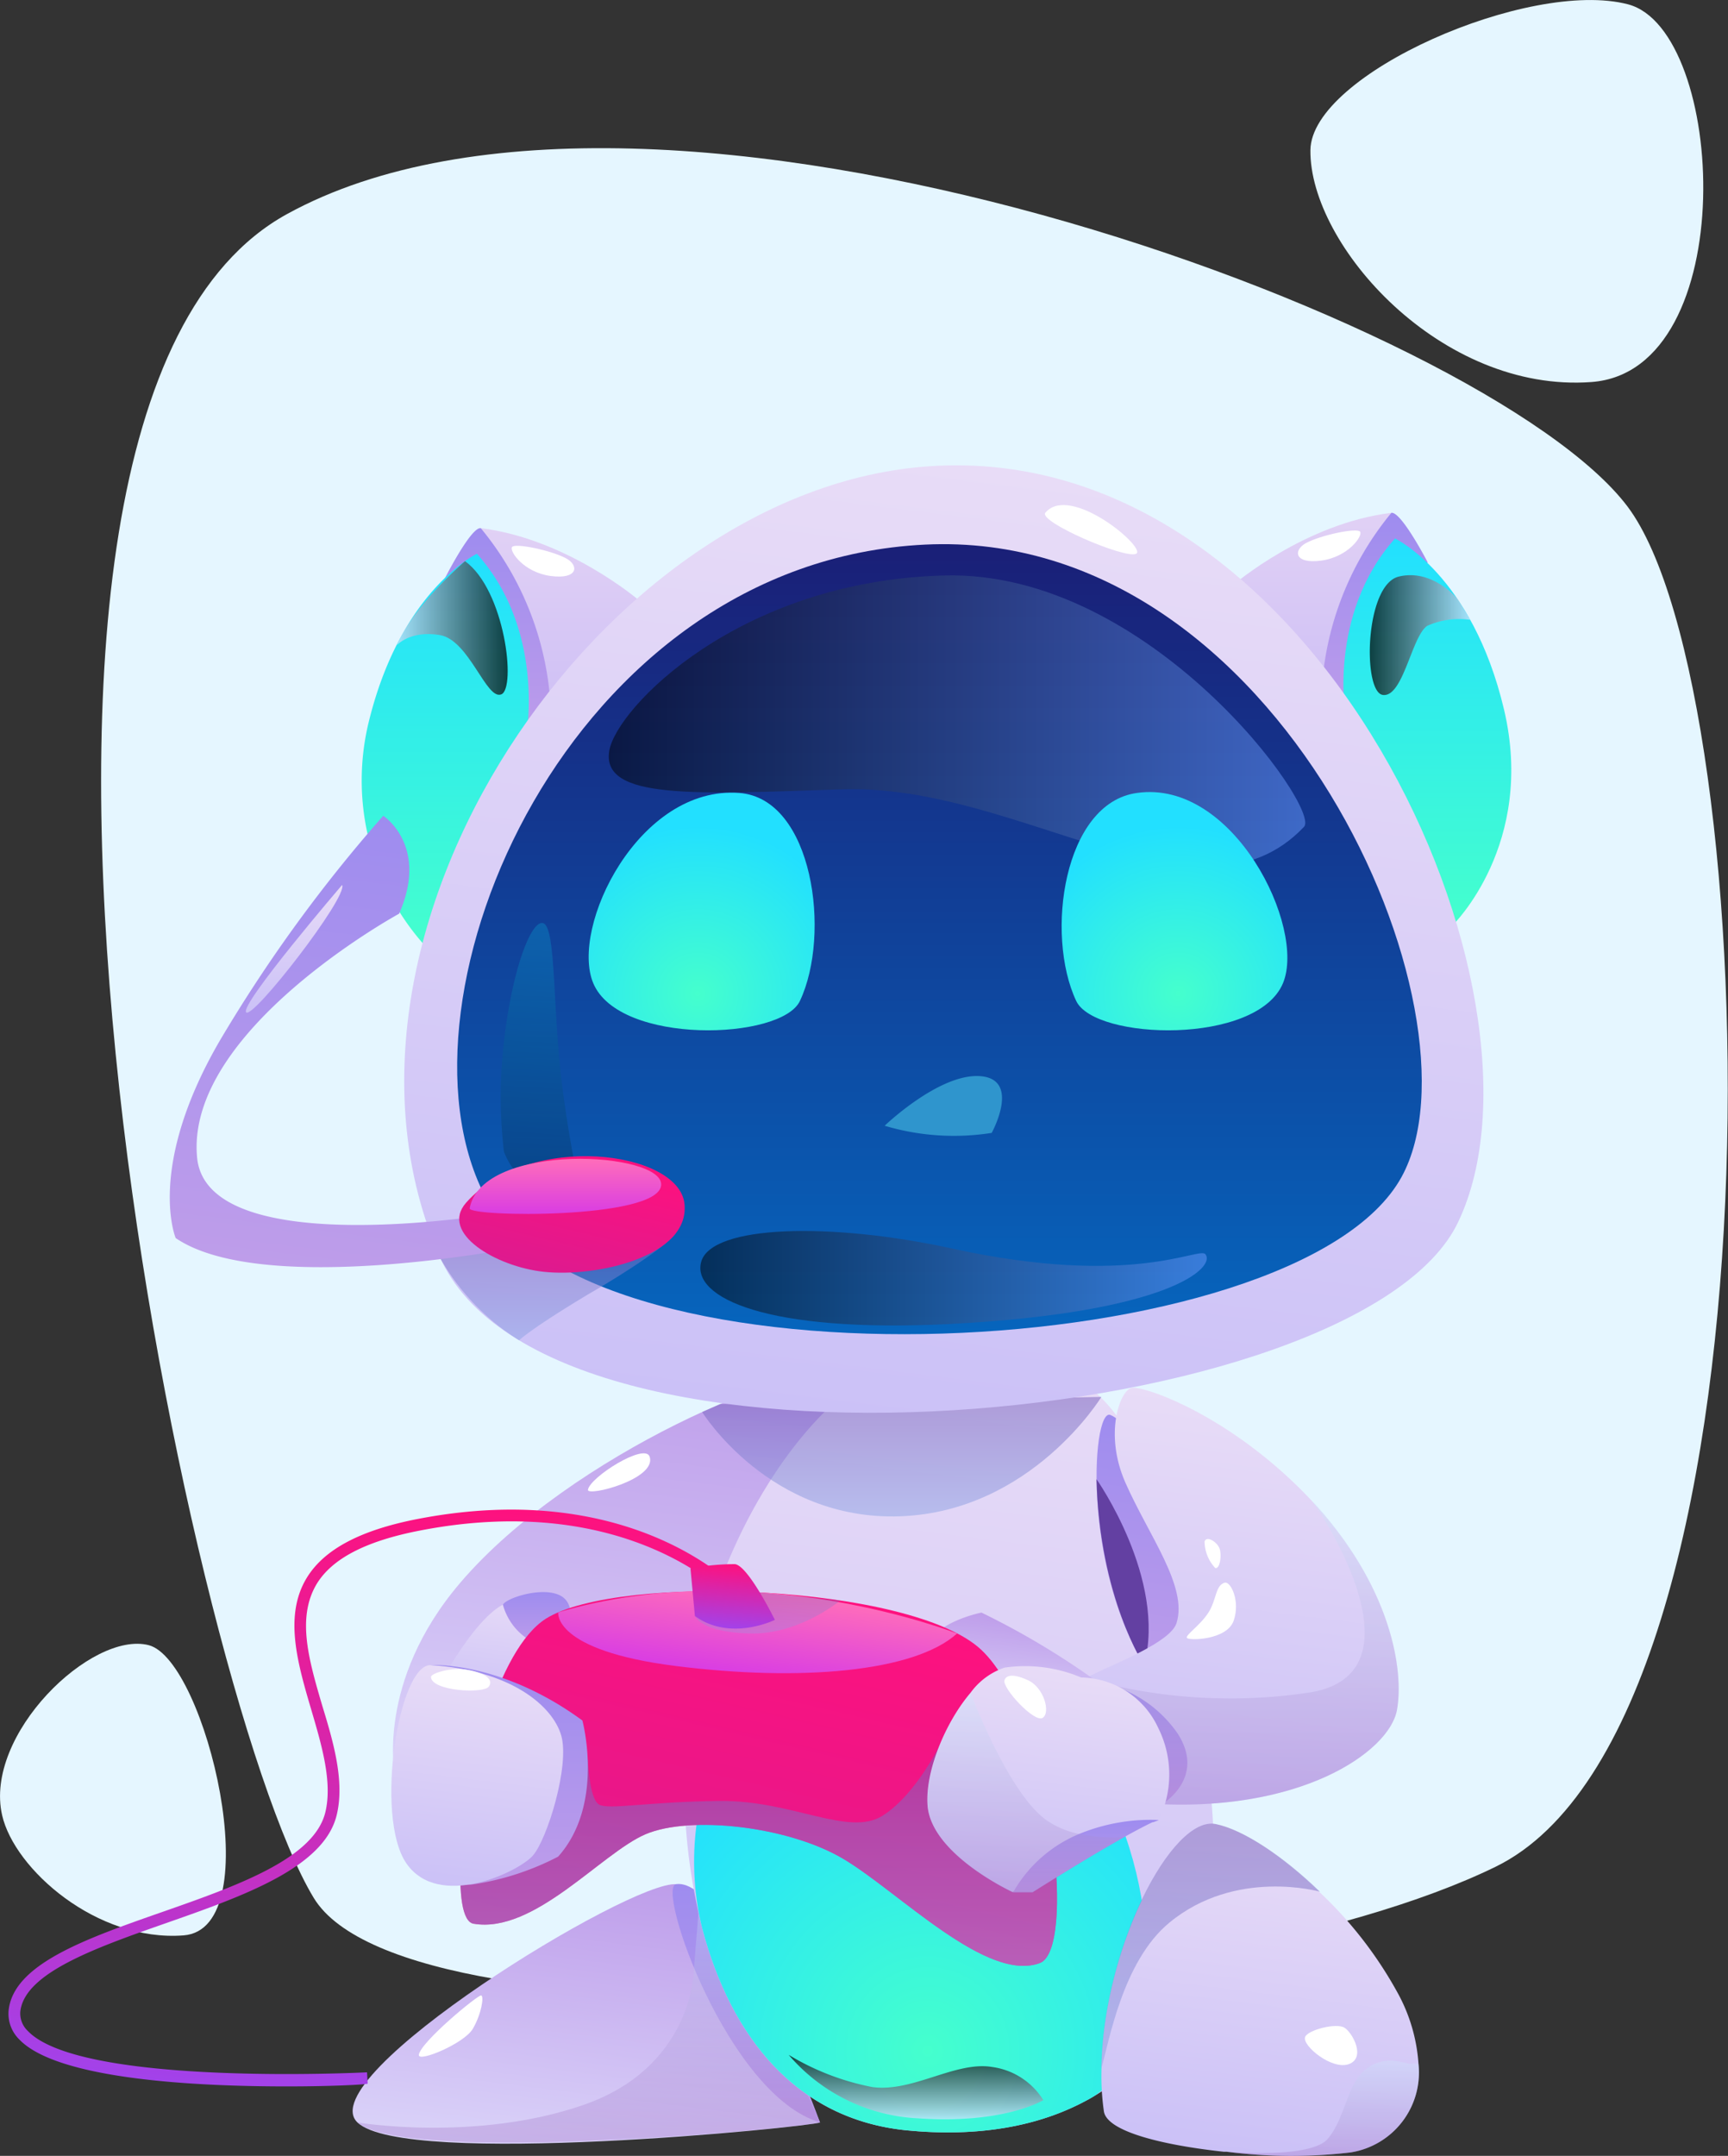 <svg xmlns="http://www.w3.org/2000/svg" xmlns:xlink="http://www.w3.org/1999/xlink" viewBox="0 0 152.36 190.01"><rect x="0" y="0" width="152.36" height="190.01" fill="#333333" stroke="none"/><defs><style>.cls-1{isolation:isolate;}.cls-2{fill:#e5f6ff;}.cls-3{fill:url(#Áåçûìÿííûé_ãðàäèåíò_9);}.cls-4{fill:url(#Áåçûìÿííûé_ãðàäèåíò_28);}.cls-47,.cls-5,.cls-51,.cls-52,.cls-53{opacity:0.3;}.cls-12,.cls-18,.cls-24,.cls-37,.cls-47,.cls-5,.cls-51,.cls-52,.cls-53{mix-blend-mode:multiply;}.cls-5{fill:url(#Áåçûìÿííûé_ãðàäèåíò_153);}.cls-6{fill:url(#Áåçûìÿííûé_ãðàäèåíò_9-2);}.cls-7{fill:url(#Áåçûìÿííûé_ãðàäèåíò_46);}.cls-8{fill:url(#Áåçûìÿííûé_ãðàäèåíò_28-2);}.cls-9{fill:#6340a2;}.cls-10{fill:url(#Áåçûìÿííûé_ãðàäèåíò_91);}.cls-11{fill:url(#Áåçûìÿííûé_ãðàäèåíò_46-2);}.cls-12,.cls-18,.cls-24,.cls-34,.cls-35,.cls-37{opacity:0.5;}.cls-12{fill:url(#Áåçûìÿííûé_ãðàäèåíò_416);}.cls-13{fill:url(#Áåçûìÿííûé_ãðàäèåíò_46-3);}.cls-14{fill:url(#Áåçûìÿííûé_ãðàäèåíò_9-3);}.cls-15{fill:url(#Áåçûìÿííûé_ãðàäèåíò_46-4);}.cls-16{fill:url(#Áåçûìÿííûé_ãðàäèåíò_28-3);}.cls-17{fill:url(#Áåçûìÿííûé_ãðàäèåíò_8);}.cls-18{fill:url(#Áåçûìÿííûé_ãðàäèåíò_416-2);}.cls-19{fill:url(#Áåçûìÿííûé_ãðàäèåíò_28-4);}.cls-20{fill:url(#Áåçûìÿííûé_ãðàäèåíò_28-5);}.cls-21{fill:url(#Áåçûìÿííûé_ãðàäèåíò_46-5);}.cls-22{fill:url(#Áåçûìÿííûé_ãðàäèåíò_65);}.cls-23{fill:url(#Áåçûìÿííûé_ãðàäèåíò_14);}.cls-24{fill:url(#Áåçûìÿííûé_ãðàäèåíò_416-3);}.cls-25{fill:url(#Áåçûìÿííûé_ãðàäèåíò_264);}.cls-26{fill:url(#Áåçûìÿííûé_ãðàäèåíò_28-6);}.cls-27{fill:url(#Áåçûìÿííûé_ãðàäèåíò_17);}.cls-28{fill:#fff;}.cls-29{fill:url(#Áåçûìÿííûé_ãðàäèåíò_264-2);}.cls-30{fill:url(#Áåçûìÿííûé_ãðàäèåíò_28-7);}.cls-31{fill:url(#Áåçûìÿííûé_ãðàäèåíò_17-2);}.cls-32{fill:url(#Áåçûìÿííûé_ãðàäèåíò_46-6);}.cls-33{fill:url(#Áåçûìÿííûé_ãðàäèåíò_132);}.cls-34,.cls-35,.cls-36,.cls-41,.cls-42,.cls-50{mix-blend-mode:screen;}.cls-34{fill:url(#Áåçûìÿííûé_ãðàäèåíò_54);}.cls-35{fill:url(#Áåçûìÿííûé_ãðàäèåíò_54-2);}.cls-36{opacity:0.2;fill:url(#Áåçûìÿííûé_ãðàäèåíò_126);}.cls-37{fill:url(#Áåçûìÿííûé_ãðàäèåíò_416-4);}.cls-38{fill:url(#Áåçûìÿííûé_ãðàäèåíò_28-8);}.cls-39{fill:url(#Áåçûìÿííûé_ãðàäèåíò_8-2);}.cls-40{fill:url(#Áåçûìÿííûé_ãðàäèåíò_65-2);}.cls-41,.cls-42,.cls-50{opacity:0.72;}.cls-41{fill:url(#Áåçûìÿííûé_ãðàäèåíò_134);}.cls-42{fill:url(#Áåçûìÿííûé_ãðàäèåíò_94);}.cls-43{fill:url(#Áåçûìÿííûé_ãðàäèåíò_46-7);}.cls-44{fill:url(#Áåçûìÿííûé_ãðàäèåíò_91-2);}.cls-45{fill:url(#Áåçûìÿííûé_ãðàäèåíò_91-3);}.cls-46{fill:#2f95cd;}.cls-47{fill:url(#Áåçûìÿííûé_ãðàäèåíò_153-2);}.cls-48{fill:url(#Áåçûìÿííûé_ãðàäèåíò_46-8);}.cls-49{fill:url(#Áåçûìÿííûé_ãðàäèåíò_28-9);}.cls-50{fill:url(#Áåçûìÿííûé_ãðàäèåíò_94-2);}.cls-51{fill:url(#Áåçûìÿííûé_ãðàäèåíò_153-3);}.cls-52{fill:url(#Áåçûìÿííûé_ãðàäèåíò_153-4);}.cls-53{fill:url(#Áåçûìÿííûé_ãðàäèåíò_416-5);}.cls-54{fill:url(#Áåçûìÿííûé_ãðàäèåíò_14-2);}</style><linearGradient id="Áåçûìÿííûé_ãðàäèåíò_9" x1="51.22" y1="190.41" x2="54.36" y2="165.4" gradientUnits="userSpaceOnUse"><stop offset="0" stop-color="#dad3f9"/><stop offset="1" stop-color="#be9dea"/></linearGradient><linearGradient id="Áåçûìÿííûé_ãðàäèåíò_28" x1="65.8" y1="187.07" x2="65.8" y2="166.05" gradientUnits="userSpaceOnUse"><stop offset="0" stop-color="#be9dea"/><stop offset="1" stop-color="#9e8cef"/></linearGradient><linearGradient id="Áåçûìÿííûé_ãðàäèåíò_153" x1="51.91" y1="188.84" x2="51.91" y2="166.93" gradientUnits="userSpaceOnUse"><stop offset="0" stop-color="#9d68c2"/><stop offset="1" stop-color="#ccedff"/></linearGradient><linearGradient id="Áåçûìÿííûé_ãðàäèåíò_9-2" x1="51.91" y1="159.76" x2="57.02" y2="119.05" xlink:href="#Áåçûìÿííûé_ãðàäèåíò_9"/><linearGradient id="Áåçûìÿííûé_ãðàäèåíò_46" x1="80.12" y1="187.79" x2="88.75" y2="119.09" gradientUnits="userSpaceOnUse"><stop offset="0" stop-color="#cbc1f7"/><stop offset="1" stop-color="#e8dcf7"/></linearGradient><linearGradient id="Áåçûìÿííûé_ãðàäèåíò_28-2" x1="98.92" y1="148.17" x2="101.8" y2="125.19" xlink:href="#Áåçûìÿííûé_ãðàäèåíò_28"/><radialGradient id="Áåçûìÿííûé_ãðàäèåíò_91" cx="81.8" cy="179.27" r="29.62" gradientTransform="translate(0 -3.88) scale(1 1.03)" gradientUnits="userSpaceOnUse"><stop offset="0" stop-color="#45ffcd"/><stop offset="1" stop-color="#22e0ff"/></radialGradient><linearGradient id="Áåçûìÿííûé_ãðàäèåíò_46-2" x1="110.09" y1="189.91" x2="113.65" y2="161.57" xlink:href="#Áåçûìÿííûé_ãðàäèåíò_46"/><linearGradient id="Áåçûìÿííûé_ãðàäèåíò_416" x1="106.75" y1="182.32" x2="106.75" y2="160.73" gradientUnits="userSpaceOnUse"><stop offset="0" stop-color="#8da4e5"/><stop offset="1" stop-color="#755cbb"/></linearGradient><linearGradient id="Áåçûìÿííûé_ãðàäèåíò_46-3" x1="107.92" y1="159.8" x2="112.43" y2="123.88" xlink:href="#Áåçûìÿííûé_ãðàäèåíò_46"/><linearGradient id="Áåçûìÿííûé_ãðàäèåíò_9-3" x1="88.51" y1="151.24" x2="89.6" y2="142.5" xlink:href="#Áåçûìÿííûé_ãðàäèåíò_9"/><linearGradient id="Áåçûìÿííûé_ãðàäèåíò_46-4" x1="43.74" y1="150.73" x2="45.06" y2="140.29" xlink:href="#Áåçûìÿííûé_ãðàäèåíò_46"/><linearGradient id="Áåçûìÿííûé_ãðàäèåíò_28-3" x1="47.33" y1="145.17" x2="47.33" y2="140.32" xlink:href="#Áåçûìÿííûé_ãðàäèåíò_28"/><linearGradient id="Áåçûìÿííûé_ãðàäèåíò_8" x1="64.61" y1="174.93" x2="72.7" y2="140.54" gradientUnits="userSpaceOnUse"><stop offset="0" stop-color="#dd1a8f"/><stop offset="1" stop-color="#fe117e"/></linearGradient><linearGradient id="Áåçûìÿííûé_ãðàäèåíò_416-2" x1="66.9" y1="173.21" x2="66.9" y2="153.23" xlink:href="#Áåçûìÿííûé_ãðàäèåíò_416"/><linearGradient id="Áåçûìÿííûé_ãðàäèåíò_28-4" x1="44.9" y1="166.06" x2="44.9" y2="146.75" xlink:href="#Áåçûìÿííûé_ãðàäèåíò_28"/><linearGradient id="Áåçûìÿííûé_ãðàäèåíò_28-5" x1="99.97" y1="159.02" x2="99.97" y2="148.08" xlink:href="#Áåçûìÿííûé_ãðàäèåíò_28"/><linearGradient id="Áåçûìÿííûé_ãðàäèåíò_46-5" x1="40.74" y1="166.36" x2="43.12" y2="147.36" xlink:href="#Áåçûìÿííûé_ãðàäèåíò_46"/><linearGradient id="Áåçûìÿííûé_ãðàäèåíò_65" x1="66.23" y1="147.67" x2="67.16" y2="140.26" gradientUnits="userSpaceOnUse"><stop offset="0" stop-color="#d93de3"/><stop offset="1" stop-color="#ff6dba"/></linearGradient><linearGradient id="Áåçûìÿííûé_ãðàäèåíò_14" x1="31.2" y1="184.65" x2="34.92" y2="132.23" gradientUnits="userSpaceOnUse"><stop offset="0" stop-color="#a242ea"/><stop offset="1" stop-color="#fe117e"/></linearGradient><linearGradient id="Áåçûìÿííûé_ãðàäèåíò_416-3" x1="79.51" y1="133.65" x2="79.51" y2="123.12" xlink:href="#Áåçûìÿííûé_ãðàäèåíò_416"/><linearGradient id="Áåçûìÿííûé_ãðàäèåíò_264" x1="118.66" y1="79.87" x2="118.66" y2="45.2" gradientUnits="userSpaceOnUse"><stop offset="0" stop-color="#b9acf4"/><stop offset="1" stop-color="#e1d1f5"/></linearGradient><linearGradient id="Áåçûìÿííûé_ãðàäèåíò_28-6" x1="121.17" y1="64.04" x2="121.17" y2="45.19" xlink:href="#Áåçûìÿííûé_ãðàäèåíò_28"/><linearGradient id="Áåçûìÿííûé_ãðàäèåíò_17" x1="125.86" y1="81.53" x2="125.86" y2="47.46" gradientTransform="matrix(1, 0, 0, 1, 0, 0)" xlink:href="#Áåçûìÿííûé_ãðàäèåíò_91"/><linearGradient id="Áåçûìÿííûé_ãðàäèåíò_264-2" x1="-517.93" y1="81.22" x2="-517.93" y2="46.55" gradientTransform="matrix(-1, 0, 0, 1, -471.51, 0)" xlink:href="#Áåçûìÿííûé_ãðàäèåíò_264"/><linearGradient id="Áåçûìÿííûé_ãðàäèåíò_28-7" x1="-515.41" y1="65.4" x2="-515.41" y2="46.55" gradientTransform="matrix(-1, 0, 0, 1, -471.51, 0)" xlink:href="#Áåçûìÿííûé_ãðàäèåíò_28"/><linearGradient id="Áåçûìÿííûé_ãðàäèåíò_17-2" x1="-510.75" y1="83.65" x2="-510.75" y2="48.81" gradientTransform="matrix(-1, 0, 0, 1, -471.51, 0)" xlink:href="#Áåçûìÿííûé_ãðàäèåíò_91"/><linearGradient id="Áåçûìÿííûé_ãðàäèåíò_46-6" x1="79.43" y1="125.66" x2="90.01" y2="41.45" xlink:href="#Áåçûìÿííûé_ãðàäèåíò_46"/><linearGradient id="Áåçûìÿííûé_ãðàäèåíò_132" x1="82.84" y1="117.59" x2="82.84" y2="47.98" gradientUnits="userSpaceOnUse"><stop offset="0" stop-color="#0665bd"/><stop offset="1" stop-color="#1a1f77"/></linearGradient><linearGradient id="Áåçûìÿííûé_ãðàäèåíò_54" x1="53.68" y1="63.55" x2="115.09" y2="63.55" gradientUnits="userSpaceOnUse"><stop offset="0"/><stop offset="1" stop-color="#6a9bff"/></linearGradient><linearGradient id="Áåçûìÿííûé_ãðàäèåíò_54-2" x1="61.75" y1="112.66" x2="106.4" y2="112.66" xlink:href="#Áåçûìÿííûé_ãðàäèåíò_54"/><linearGradient id="Áåçûìÿííûé_ãðàäèåíò_126" x1="44.78" y1="56.8" x2="44.78" y2="34.03" gradientTransform="translate(6.27 44.4) rotate(3.92)" gradientUnits="userSpaceOnUse"><stop offset="0"/><stop offset="1" stop-color="#00e3ff"/></linearGradient><linearGradient id="Áåçûìÿííûé_ãðàäèåíò_416-4" x1="49.17" y1="118.13" x2="49.17" y2="107.45" xlink:href="#Áåçûìÿííûé_ãðàäèåíò_416"/><linearGradient id="Áåçûìÿííûé_ãðàäèåíò_28-8" x1="29.53" y1="112.23" x2="34.59" y2="72" xlink:href="#Áåçûìÿííûé_ãðàäèåíò_28"/><linearGradient id="Áåçûìÿííûé_ãðàäèåíò_8-2" x1="29.35" y1="-45.61" x2="29.35" y2="-56.95" gradientTransform="matrix(0.97, 0.23, -0.23, 0.97, 10.13, 150.14)" xlink:href="#Áåçûìÿííûé_ãðàäèåíò_8"/><linearGradient id="Áåçûìÿííûé_ãðàäèåíò_65-2" x1="49.86" y1="106.98" x2="49.86" y2="102.16" xlink:href="#Áåçûìÿííûé_ãðàäèåíò_65"/><linearGradient id="Áåçûìÿííûé_ãðàäèåíò_134" x1="120.78" y1="55.97" x2="129.64" y2="55.97" gradientUnits="userSpaceOnUse"><stop offset="0"/><stop offset="1" stop-color="#d4e2ff"/></linearGradient><linearGradient id="Áåçûìÿííûé_ãðàäèåíò_94" x1="34.96" y1="55.35" x2="44.73" y2="55.35" gradientUnits="userSpaceOnUse"><stop offset="0" stop-color="#d4e2ff"/><stop offset="1"/></linearGradient><linearGradient id="Áåçûìÿííûé_ãðàäèåíò_46-7" x1="25.93" y1="89.23" x2="25.93" y2="77.97" xlink:href="#Áåçûìÿííûé_ãðàäèåíò_46"/><radialGradient id="Áåçûìÿííûé_ãðàäèåíò_91-2" cx="103.89" cy="87.55" r="14.8" gradientTransform="matrix(1, 0, 0, 1, 0, 0)" xlink:href="#Áåçûìÿííûé_ãðàäèåíò_91"/><radialGradient id="Áåçûìÿííûé_ãðàäèåíò_91-3" cx="922.22" cy="87.56" r="14.81" gradientTransform="matrix(-1, 0, 0, 1, 983.75, 0)" xlink:href="#Áåçûìÿííûé_ãðàäèåíò_91"/><linearGradient id="Áåçûìÿííûé_ãðàäèåíò_153-2" x1="109.17" y1="159.05" x2="109.17" y2="132.22" xlink:href="#Áåçûìÿííûé_ãðàäèåíò_153"/><linearGradient id="Áåçûìÿííûé_ãðàäèåíò_46-8" x1="91.25" y1="167.05" x2="93.75" y2="147.17" xlink:href="#Áåçûìÿííûé_ãðàäèåíò_46"/><linearGradient id="Áåçûìÿííûé_ãðàäèåíò_28-9" x1="95.74" y1="166.81" x2="95.74" y2="160.39" xlink:href="#Áåçûìÿííûé_ãðàäèåíò_28"/><linearGradient id="Áåçûìÿííûé_ãðàäèåíò_94-2" x1="80.77" y1="186.79" x2="80.77" y2="181.11" xlink:href="#Áåçûìÿííûé_ãðàäèåíò_94"/><linearGradient id="Áåçûìÿííûé_ãðàäèåíò_153-3" x1="116.63" y1="190.01" x2="116.63" y2="181.63" xlink:href="#Áåçûìÿííûé_ãðàäèåíò_153"/><linearGradient id="Áåçûìÿííûé_ãðàäèåíò_153-4" x1="90.48" y1="166.81" x2="90.48" y2="149.23" xlink:href="#Áåçûìÿííûé_ãðàäèåíò_153"/><linearGradient id="Áåçûìÿííûé_ãðàäèåíò_416-5" x1="67.69" y1="143.97" x2="67.69" y2="140.23" xlink:href="#Áåçûìÿííûé_ãðàäèåíò_416"/><linearGradient id="Áåçûìÿííûé_ãðàäèåíò_14-2" x1="64.39" y1="143.53" x2="64.79" y2="137.86" xlink:href="#Áåçûìÿííûé_ãðàäèåíò_14"/></defs><title>Asset 3</title><g class="cls-1"><g id="Layer_2" data-name="Layer 2"><g id="chatbot"><path class="cls-2" d="M27.66,167.27c8.33,13.77,78.1,10,104.21-2.74s24-103.52,11.62-119.9S57.63,1.1,25.3,18.87,16.57,149,27.66,167.27Z"/><path class="cls-2" d="M115.54,13.24c.07-6.72,19.32-15.13,28-12.86s10.06,32.3-3.21,33.29S115.46,21.62,115.54,13.24Z"/><path class="cls-2" d="M.19,160c-1.64-7.11,7.89-16.29,12.92-15s10.73,25,3.07,25.58S1.27,164.73.19,160Z"/><path class="cls-3" d="M72.3,187.07c-1,.4-36.57,4-40.78,0s24-21.32,28.1-21c1,.08,1.81,1.07,3.32,3.26C67.61,176,72.3,187.07,72.3,187.07Z"/><path class="cls-4" d="M59.62,166.06c-1.83.24,4.59,18.63,12.68,21C72.3,187.07,64.45,165.44,59.62,166.06Z"/><path class="cls-5" d="M72.3,187.07c-1,.4-36.37,3.78-40.78,0,0,0,10.43,1.74,19.93-1.55s9.7-11.59,9.7-11.59l.57-7C66.39,173.64,72.3,187.07,72.3,187.07Z"/><path class="cls-6" d="M34.82,156.49s-1.73-8.23,5.77-17c9.72-11.38,30-19.79,33.39-18.23s-7.7,19.43-7.7,19.43-14,3.54-21.44,12.16S34.82,156.49,34.82,156.49Z"/><path class="cls-7" d="M106.73,167.43c-1,8-4.65,14.27-10.9,17.68-4.19,2.28-9.53,3.29-16,2.64-9.54-1-15.37-8.11-17.93-17.85,0,0,0,0,0,0a52.1,52.1,0,0,1-1.54-14.3c.36-16.44,9.06-29.39,15.05-33.42,9.92-6.67,23.94-2.82,25.51,8.89C102.19,140.47,108.36,154.09,106.73,167.43Z"/><path class="cls-8" d="M97.9,124.71c-1.67-.67-2.65,14.82,4.21,23.86,0,0,3.12-2,1.77-9.59S100.15,125.62,97.9,124.71Z"/><path class="cls-9" d="M96.68,130.37s6.21,8.8,4.2,16.39C100.88,146.76,96.94,140.84,96.68,130.37Z"/><path class="cls-10" d="M95.83,185.11c-4.19,2.28-9.53,3.29-16,2.64-9.54-1-15.37-8.11-17.93-17.85,0,0,0,0,0,0-2.67-10.76,2.17-25.09,16.7-25.09s21.68,14.94,22.39,25.41C101.28,174.36,100.8,182.65,95.83,185.11Z"/><path class="cls-11" d="M125.07,181.9a7.13,7.13,0,0,1-6,7.81,44.66,44.66,0,0,1-10.9-.06l-.26,0c-5.28-.57-10.32-1.76-10.58-3.57a22,22,0,0,1-.21-3.74c.12-10.52,6.22-22.36,10.11-21.55,2.4.5,5.89,2.82,9.14,6a35.71,35.71,0,0,1,6.81,8.76A15.06,15.06,0,0,1,125.07,181.9Z"/><path class="cls-12" d="M116.38,166.73s-7.42-2.11-13.28,2.73c-4.15,3.42-5.33,10.61-6,12.86.12-10.52,6.22-22.36,10.11-21.55C109.64,161.27,113.13,163.59,116.38,166.73Z"/><path class="cls-13" d="M123.17,150.72c-.68,3.72-8.65,9.19-22.12,8.22,0,0-6.42-5.18-5.79-10.86,0,0,.58-.23,1.38-.63,1.58-.79,6.6-2.72,7.1-4.41,1-3.23-2.46-7.7-4.52-12.38-1.9-4.33-.45-8.12.55-8.33s7.5,2,13.94,8c.66.61,1.28,1.23,1.85,1.84h0C122.71,139.81,123.8,147.28,123.17,150.72Z"/><path class="cls-14" d="M96.43,148a69.29,69.29,0,0,0-9.89-5.87s-4,.78-4.76,2.94,8.09,6.36,8.09,6.36Z"/><path class="cls-15" d="M38.58,148.77s3.48-6.69,6.25-7.55,4.49-.52,5,0,.51,3.12-.58,5.16-5.53,4.34-5.53,4.34Z"/><path class="cls-16" d="M44.34,141.43a5.29,5.29,0,0,0,2.27,3.08,4.23,4.23,0,0,0,3.06.59s1.57-3.35-.16-4.41C48,139.77,44.72,140.79,44.34,141.43Z"/><path class="cls-17" d="M91.73,173c-4.67,1.83-12.45-6.23-17.35-9.15S60.84,160,56.93,161.66s-9.83,8.81-15.18,7.89c-1-.17-1.31-2.65-1.1-6.06.43-7.06,3.19-18.1,7.49-20.83,6.4-4,32.24-3,38.37,2.74,3.27,3.07,5.47,10.37,6.31,16.68C93.55,167.58,93.25,172.35,91.73,173Z"/><path class="cls-18" d="M91.73,173c-4.67,1.83-12.45-6.23-17.35-9.15S60.84,160,56.93,161.66s-9.83,8.81-15.18,7.89c-1-.17-1.31-2.65-1.1-6.06L42.09,161l9.75-5.94s.09,3.53,1,4,4.29-.27,10.66-.33,11.32,3.19,14.32,1.3S83,153.54,83,153.54l2.8-.31,7,8.85C93.55,167.58,93.25,172.35,91.73,173Z"/><path class="cls-19" d="M38,146.76s6.15-.4,13.35,4.88c0,0,2,7.38-2.14,12a24,24,0,0,1-7.55,2.45C37.21,166.73,38,146.76,38,146.76Z"/><path class="cls-20" d="M95.26,148.08a10.92,10.92,0,0,1,8.57,4.7c2.55,3.95-1.38,6.24-1.38,6.24S95.7,158.55,95.26,148.08Z"/><path class="cls-21" d="M38,146.76c-2.84-.18-5,13.36-2.17,17.47s9.87.78,11.15-.68,3.26-7.93,2.51-10.57S45,147.2,38,146.76Z"/><path class="cls-22" d="M49.22,142.11s-.52,3.36,10.38,4.73,21,.55,24.79-2.87C84.39,144,66.71,136.92,49.22,142.11Z"/><path class="cls-23" d="M25.27,183.89c-8,0-20.2-.61-23.57-4.14a3.17,3.17,0,0,1-.94-2.55c.42-4.08,6.76-6.31,13.48-8.66s13.47-4.73,14.45-8.83c.63-2.65-.32-5.88-1.24-9-1.2-4.08-2.44-8.29-.41-11.63,1.53-2.52,4.73-4.22,9.78-5.2,19.25-3.73,28.41,6.37,28.5,6.48l-.78.68c-.08-.1-8.89-9.76-27.52-6.14-4.75.92-7.73,2.46-9.1,4.71-1.79,3-.67,6.77.52,10.81,1,3.26,1.95,6.63,1.25,9.54-1.11,4.65-8.23,7.15-15.11,9.56-6.12,2.15-12.44,4.37-12.79,7.79A2.12,2.12,0,0,0,2.45,179c4.69,4.92,29.66,3.66,29.91,3.65l.06,1C32.07,183.74,29.18,183.89,25.27,183.89Z"/><path class="cls-24" d="M61.91,124.45s5.94,9.62,17.49,9.19,17.71-10.52,17.71-10.52l-33.6.63Z"/><path class="cls-25" d="M108.77,51.53s6.26-5.4,13.91-6.33c0,0,2.35,1.14,5,9.58s-2.29,25.09-2.29,25.09Z"/><path class="cls-26" d="M122.68,45.2a27,27,0,0,0-6.19,17.33L118.88,64l7-14.44S123.55,45.07,122.68,45.2Z"/><path class="cls-27" d="M118.66,63.31S117,54.18,123,47.46c0,0,6.8,3.2,9.61,15.07s-4.51,19-4.51,19Z"/><path class="cls-28" d="M115.16,47.86c-1.15.62-1.06,1.87,1.33,1.55s3.69-2.18,3.43-2.55S116.46,47.16,115.16,47.86Z"/><path class="cls-29" d="M56.3,52.88S50,47.49,42.39,46.55c0,0-2.34,1.14-5,9.58s2.29,25.09,2.29,25.09Z"/><path class="cls-30" d="M42.39,46.55a27,27,0,0,1,6.2,17.34l-2.4,1.51L39.21,51S41.53,46.42,42.39,46.55Z"/><path class="cls-31" d="M46.42,64.67s1.64-9.14-4.37-15.86c0,0-6.79,3.21-9.6,15.08a21.8,21.8,0,0,0,5.29,19.76Z"/><path class="cls-28" d="M49.91,49.21c1.16.62,1.07,1.87-1.33,1.56s-3.69-2.19-3.43-2.56S48.62,48.51,49.91,49.21Z"/><path class="cls-32" d="M38.73,110.68c9.58,22.1,81.29,15.21,89.85-3C138,87.87,116.41,38.8,82,41.09,53,43,26.41,82.26,38.73,110.68Z"/><path class="cls-33" d="M42.68,105.26c9.17,18.12,71.76,15.13,80.9-1.53C131.35,89.57,113,46.48,81.56,48S33.89,87.86,42.68,105.26Z"/><path class="cls-28" d="M92.17,45.19c-.65.78,7,4.09,8,3.62S94.36,42.58,92.17,45.19Z"/><path class="cls-34" d="M53.72,66.17C53,70.49,61.18,70,74.27,69.57c15.72-.52,31.52,13,40.71,3.3,1.52-1.6-13.54-22.62-31.71-22.15S54.35,62.43,53.72,66.17Z"/><path class="cls-35" d="M61.82,111.23c-.83,3.13,5.72,6.26,21.82,5.47,19.46-1,23.59-5,22.64-6.16-.58-.68-6.41,3-22.39-.51C73.33,107.72,62.7,107.94,61.82,111.23Z"/><path class="cls-36" d="M44.43,101.5a42.09,42.09,0,0,1,.12-10.62c.8-6.09,2.44-10,3.41-9.48s.82,6.52,1.4,12.4c.45,4.57,1.33,8.86,1.33,8.86S46.48,106.69,44.43,101.5Z"/><path class="cls-37" d="M45.77,118.13s1-1,6.17-4.1c3.48-2,7.14-4.47,7.65-5.36.78-2.09-14.9-.85-14.9-.85l-6,2.86A20.42,20.42,0,0,0,45.77,118.13Z"/><path class="cls-38" d="M33.79,71.9s4.05,2.61,1.4,8.63c0,0-18.9,10.3-17.81,21.51.91,9.36,27,4.83,27,4.83l.94,3.12s-22.18,4.34-29.83-.87c0,0-2.61-6.18,3.85-17.33A130.21,130.21,0,0,1,33.79,71.9Z"/><path class="cls-39" d="M41.1,106c-2.38,2.69,2.67,5.64,6.82,6.09,4.66.51,12.93-1.34,12.43-6S46.68,99.69,41.1,106Z"/><path class="cls-40" d="M41.41,106.5c-.14.76,16.49,1,16.88-2S42.51,100.56,41.41,106.5Z"/><path class="cls-41" d="M128.54,52.82s-2.2-2.73-5.21-2-3.2,10.19-1.4,10.43,2.55-5.24,3.93-6.1a6.93,6.93,0,0,1,3.78-.52Z"/><path class="cls-42" d="M35,56.86s1.16-1.32,3.77-.89,4.1,5.77,5.43,5.23S44.52,52,41,49.46C41,49.46,36.46,53.34,35,56.86Z"/><path class="cls-43" d="M30.16,78s-9,10.5-8.46,11.22S30.73,79,30.16,78Z"/><path class="cls-44" d="M94.89,88.22c1.64,3.47,15.93,3.92,18.23-1.56,2.06-4.92-4.35-18-12.88-16.77C93.78,70.78,92.13,82.36,94.89,88.22Z"/><path class="cls-45" d="M70.53,88.22c-1.63,3.47-15.92,3.92-18.22-1.56-2.07-4.92,4-17.45,12.88-16.77C71.69,70.38,73.3,82.36,70.53,88.22Z"/><path class="cls-46" d="M78,99.22s4.84-4.65,8.44-4.37,1,5,1,5A21.4,21.4,0,0,1,78,99.22Z"/><path class="cls-47" d="M123.17,150.72c-.68,3.72-8.65,9.19-22.12,8.22,0,0-6.42-5.18-5.79-10.86,0,0-.66.44.15,0l2.67.45a46.8,46.8,0,0,0,17.52.62c9.11-1.57,2.72-13.17,0-17C122.71,139.81,123.8,147.28,123.17,150.72Z"/><path class="cls-48" d="M102.17,160.41l-.13.06-.35.13a.09.09,0,0,1-.06,0c-.64.25-1.8.71-3.19,1.31-.67.28-1.4.61-2.14.95a67.49,67.49,0,0,0-7,3.91h0s-7.11-3.27-7.51-7.57c-.26-3,1.55-7.38,3.78-10a6.16,6.16,0,0,1,3-2.22,12.7,12.7,0,0,1,6.76.87,7.61,7.61,0,0,1,6.79,4.44A9.16,9.16,0,0,1,102.17,160.41Z"/><path class="cls-49" d="M102.17,160.41l-.13.06-.35.13a.09.09,0,0,1-.06,0c-.64.3-1.51.76-2.46,1.29-3.46,1.92-8.13,4.89-8.13,4.89H89.33a11.94,11.94,0,0,1,5.87-5.16A16.57,16.57,0,0,1,102.17,160.41Z"/><path class="cls-50" d="M69.54,181.11A16,16,0,0,0,80.9,186.7c7.63.54,11.09-1.6,11.09-1.6a6.31,6.31,0,0,0-4.5-2.92c-3.26-.54-7,2.25-10.57,1.77A22.44,22.44,0,0,1,69.54,181.11Z"/><path class="cls-51" d="M125.07,181.9a7.13,7.13,0,0,1-6,7.81,44.66,44.66,0,0,1-10.9-.06c1.33.1,7.51.49,8.9-1.14,1.57-1.83,1.66-4.88,3.43-6.19s3.45-.34,4-.43A2.7,2.7,0,0,1,125.07,181.9Z"/><path class="cls-28" d="M115.07,179.54c-.26.76,2.37,2.94,3.87,2.38s.33-2.74-.39-3.2S115.29,178.92,115.07,179.54Z"/><path class="cls-28" d="M36.93,181.11c-.08.7,4-1,4.76-2.3s1-2.85.74-2.94S37.06,180,36.93,181.11Z"/><path class="cls-28" d="M88.57,148.08c-.24.68,2.64,3.79,3.36,3.33s.13-2.68-1.31-3.33S88.7,147.71,88.57,148.08Z"/><path class="cls-28" d="M108,139.49c-.84.21-.72,1.48-1.44,2.62s-2.06,2-1.91,2.25,3.54.21,4.13-1.53S108.51,139.38,108,139.49Z"/><path class="cls-28" d="M107.15,138.2a3.45,3.45,0,0,1-.94-2.34c.2-.56,1.15.09,1.33.65S107.58,138.29,107.15,138.2Z"/><path class="cls-28" d="M38,147.82c.08,1.23,4.64,1.48,5.1.83s-.39-1.22-1.9-1.48S37.93,147.52,38,147.82Z"/><path class="cls-52" d="M99.17,161.92c-3.46,1.92-8.13,4.89-8.13,4.89H89.32s-7.11-3.27-7.51-7.57c-.26-3,1.55-7.38,3.78-10,.53,1.39,3.55,8.92,6.64,11.16a7.75,7.75,0,0,0,3,1.25,14.81,14.81,0,0,0,3.24.3Z"/><path class="cls-53" d="M61.27,142.43s.45,1.41,4.82,1.54,8-2.91,8-2.91l-8.41-.83Z"/><path class="cls-28" d="M51.84,131.31c-.06.62,6.09-.94,5.44-2.92C56.87,127.13,52,130.2,51.84,131.31Z"/><path class="cls-54" d="M61.27,142.43l-.39-4.19a20.26,20.26,0,0,1,3.92-.38c1.17.13,3.52,4.91,3.52,4.91S64.41,144.71,61.27,142.43Z"/></g></g></g></svg>
